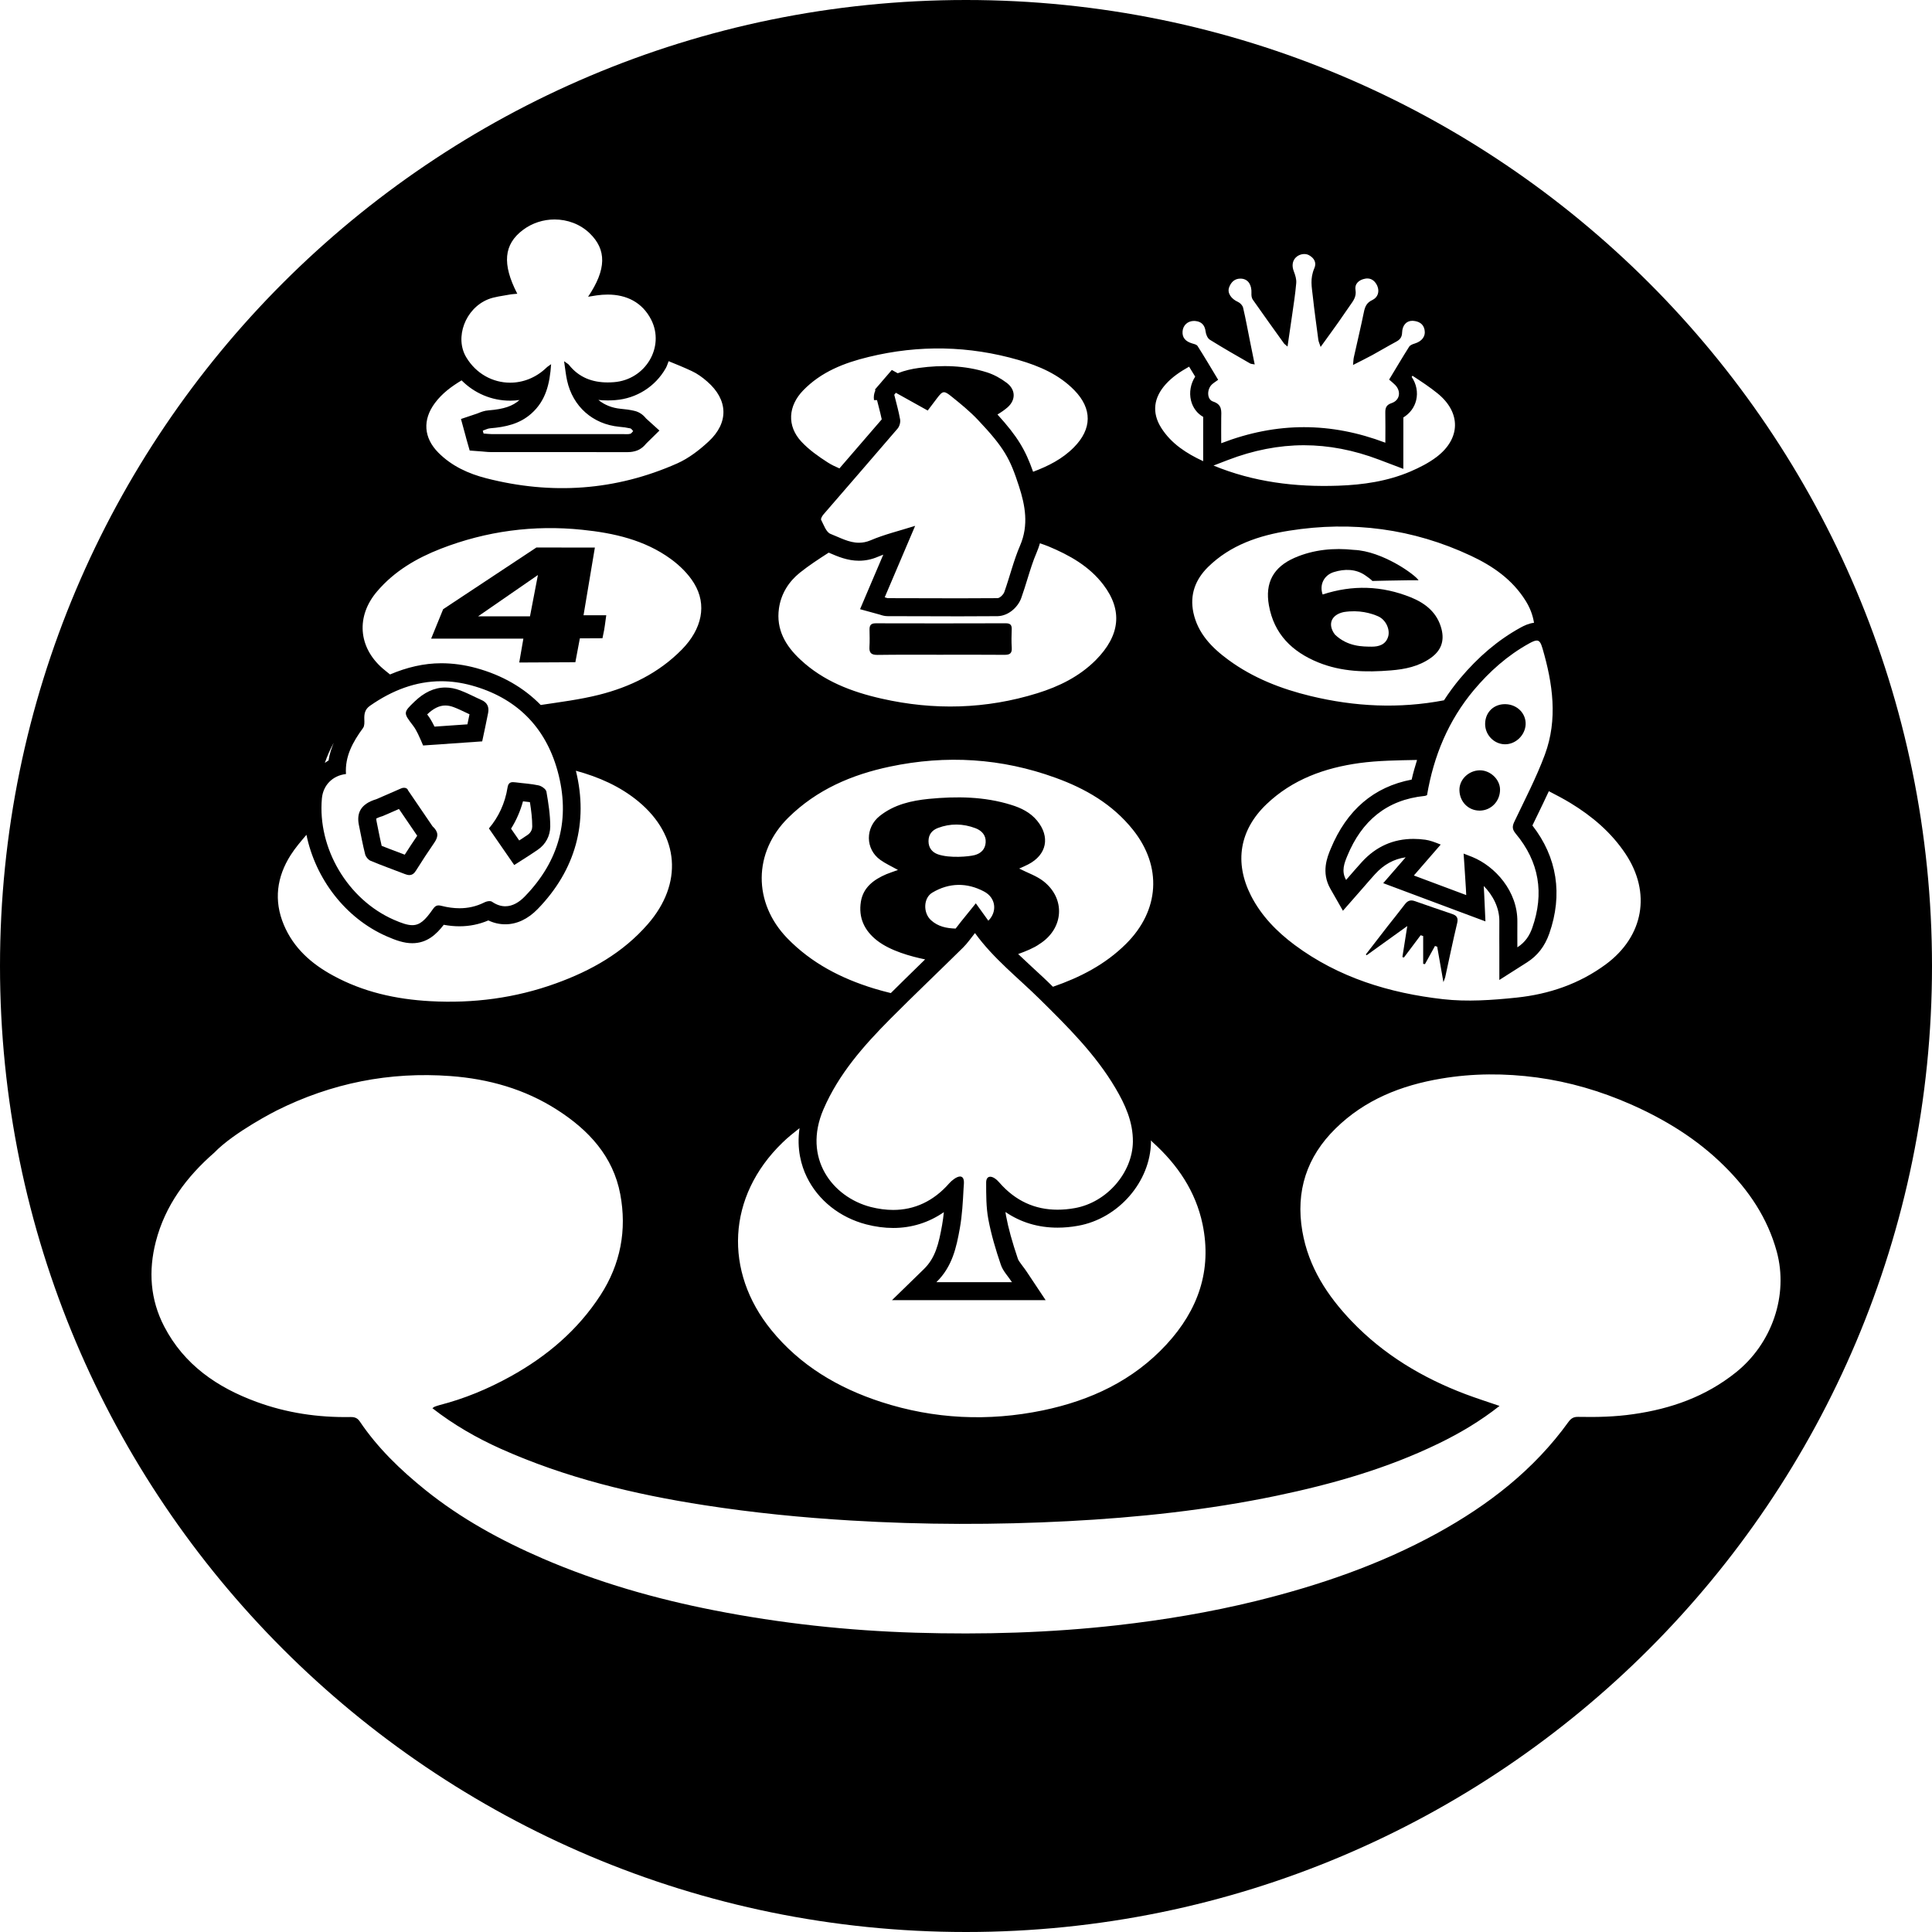 <?xml version="1.0" encoding="iso-8859-1"?>
<!-- Generator: Adobe Illustrator 16.0.0, SVG Export Plug-In . SVG Version: 6.00 Build 0)  -->
<!DOCTYPE svg PUBLIC "-//W3C//DTD SVG 1.1//EN" "http://www.w3.org/Graphics/SVG/1.1/DTD/svg11.dtd">
<svg version="1.1" id="Capa_1" xmlns="http://www.w3.org/2000/svg" xmlns:xlink="http://www.w3.org/1999/xlink" x="0px" y="0px"
	 width="97.75px" height="97.75px" viewBox="0 0 97.75 97.75" style="enable-background:new 0 0 97.75 97.75;" xml:space="preserve"
	>
<g>
	<g>
		<path d="M48.875,0C21.882,0,0,21.883,0,48.875S21.882,97.75,48.875,97.75S97.75,75.867,97.75,48.875S75.868,0,48.875,0z
			 M82.242,43.197c1.314,1.971,0.919,4.174-0.987,5.588c-1.351,0.999-2.886,1.517-4.521,1.689c-1.233,0.129-2.5,0.219-3.725,0.08
			c-2.708-0.308-5.279-1.088-7.509-2.746c-0.903-0.674-1.685-1.472-2.206-2.492c-0.855-1.683-0.58-3.325,0.787-4.629
			c1.314-1.255,2.947-1.837,4.697-2.079c0.964-0.131,1.943-0.138,2.918-0.158c-0.098,0.327-0.199,0.652-0.272,0.994
			c-1.916,0.364-3.286,1.54-4.097,3.502c-0.172,0.413-0.493,1.186-0.016,2.022l0.635,1.112l0.844-0.963l0.251-0.287
			c0.181-0.209,0.354-0.409,0.532-0.604c0.443-0.486,0.951-0.766,1.547-0.85c-0.164,0.189-0.275,0.317-0.275,0.317l-0.861,0.991
			l1.229,0.46l2.649,0.991l1.294,0.483l-0.063-1.379c0,0-0.01-0.211-0.021-0.391c0-0.006,0-0.014,0-0.02
			c0.457,0.464,0.798,1.102,0.787,1.797c-0.002,0.284-0.002,0.567-0.002,0.869l0.002,0.43v1.658l1.398-0.889
			c0.533-0.338,0.902-0.814,1.129-1.458c0.693-1.978,0.397-3.863-0.854-5.469c0.092-0.19,0.181-0.375,0.271-0.559
			c0.188-0.385,0.375-0.778,0.561-1.176c0.371,0.191,0.74,0.385,1.091,0.597C80.557,41.298,81.521,42.116,82.242,43.197z
			 M78.044,32.808c0.519,1.776,0.781,3.586,0.12,5.37c-0.432,1.165-1.012,2.275-1.547,3.4c-0.119,0.247-0.1,0.394,0.074,0.604
			c1.188,1.423,1.445,3.02,0.836,4.758c-0.135,0.383-0.346,0.729-0.756,0.99c0-0.465-0.004-0.877,0-1.286
			c0.021-1.553-1.131-2.816-2.277-3.284c-0.158-0.061-0.443-0.173-0.443-0.173s0.021,0.246,0.032,0.462
			c0.021,0.42,0.062,0.838,0.081,1.259c0.01,0.174,0.02,0.379,0.02,0.379l-2.649-0.991c0,0,0.913-1.052,1.358-1.565
			c-0.287-0.114-0.545-0.214-0.781-0.245c-0.203-0.028-0.402-0.042-0.598-0.042c-1.006,0-1.886,0.374-2.613,1.172
			c-0.262,0.288-0.516,0.585-0.795,0.905c-0.256-0.448-0.086-0.859,0.064-1.224c0.723-1.749,1.977-2.833,3.913-3.027
			c0.047-0.004,0.093-0.03,0.118-0.04c0.336-1.989,1.083-3.779,2.367-5.313c0.789-0.938,1.703-1.755,2.787-2.355
			c0.177-0.098,0.301-0.153,0.395-0.153C77.889,32.407,77.963,32.528,78.044,32.808z M77.186,30.391
			c0.223,0.354,0.365,0.725,0.428,1.119c-0.268,0.031-0.502,0.144-0.701,0.254c-1.115,0.617-2.11,1.457-3.042,2.565
			c-0.293,0.351-0.563,0.72-0.812,1.103c-2.266,0.434-4.513,0.324-6.748-0.216c-1.496-0.362-2.914-0.914-4.162-1.831
			c-0.832-0.611-1.545-1.332-1.771-2.397c-0.188-0.902,0.103-1.666,0.739-2.296c1.139-1.12,2.584-1.6,4.111-1.842
			c3.187-0.507,6.266-0.104,9.194,1.27C75.525,28.636,76.518,29.321,77.186,30.391z M72.686,23.119
			c-0.398,0.303-0.862,0.537-1.326,0.737c-1.16,0.494-2.391,0.674-3.646,0.718c-2.181,0.078-4.303-0.188-6.316-1.019l0.719-0.277
			c1.292-0.498,2.589-0.751,3.855-0.751c1.246,0,2.523,0.244,3.795,0.728l1.235,0.468v-1.321l0.001-0.502
			c0.001-0.271,0.002-0.526,0-0.779c0.327-0.198,0.561-0.507,0.648-0.872c0.097-0.399,0.014-0.822-0.226-1.176
			c0.013-0.021,0.025-0.041,0.038-0.063c0.439,0.287,0.872,0.57,1.27,0.893C73.928,20.871,73.906,22.191,72.686,23.119z
			 M60.408,16.238c0.019,0,0.035,0,0.055,0.002c0.321,0.025,0.495,0.202,0.536,0.537c0.017,0.145,0.097,0.335,0.208,0.408
			c0.668,0.417,1.354,0.809,2.038,1.201c0.047,0.03,0.116,0.029,0.237,0.053c-0.082-0.41-0.159-0.778-0.233-1.148
			c-0.117-0.573-0.218-1.149-0.353-1.718c-0.024-0.116-0.148-0.247-0.258-0.296c-0.345-0.152-0.557-0.454-0.449-0.741
			c0.097-0.262,0.281-0.439,0.564-0.439c0.023,0,0.049,0.001,0.075,0.003c0.333,0.035,0.509,0.322,0.489,0.736
			c-0.006,0.107,0.007,0.237,0.066,0.321c0.518,0.741,1.047,1.474,1.572,2.207c0.034,0.049,0.09,0.083,0.188,0.17
			c0.08-0.552,0.155-1.051,0.226-1.549c0.079-0.553,0.167-1.105,0.214-1.661c0.016-0.192-0.041-0.381-0.12-0.591
			c-0.219-0.56,0.177-0.88,0.528-0.88c0.097,0,0.189,0.024,0.266,0.075c0.248,0.146,0.359,0.374,0.244,0.638
			c-0.232,0.542-0.129,0.957-0.078,1.435c0.078,0.73,0.184,1.46,0.278,2.189c0.011,0.093,0.058,0.184,0.116,0.363
			c0.332-0.461,0.621-0.854,0.902-1.252c0.198-0.279,0.387-0.567,0.586-0.847c0.168-0.238,0.332-0.444,0.277-0.786
			c-0.05-0.313,0.178-0.516,0.498-0.57c0.035-0.007,0.068-0.009,0.102-0.009c0.243,0,0.407,0.166,0.5,0.371
			c0.125,0.287,0.037,0.586-0.25,0.721c-0.287,0.133-0.371,0.336-0.427,0.614c-0.155,0.759-0.336,1.51-0.504,2.269
			c-0.024,0.095-0.024,0.198-0.044,0.402c0.367-0.189,0.675-0.337,0.977-0.502c0.399-0.219,0.791-0.455,1.194-0.67
			c0.198-0.104,0.306-0.227,0.312-0.47c0.012-0.367,0.218-0.593,0.516-0.593c0.012,0,0.025,0,0.039,0.002
			c0.279,0.02,0.521,0.141,0.581,0.452c0.063,0.332-0.13,0.583-0.494,0.695c-0.103,0.031-0.231,0.079-0.285,0.161
			c-0.346,0.547-0.674,1.104-1.014,1.665c0.12,0.105,0.222,0.184,0.306,0.271c0.312,0.323,0.241,0.775-0.179,0.918
			c-0.267,0.089-0.323,0.235-0.32,0.477c0.011,0.482,0.002,0.964,0.002,1.527c-1.379-0.522-2.747-0.786-4.118-0.786
			c-1.388,0-2.777,0.271-4.186,0.813c0-0.453-0.005-0.861,0-1.268c0.004-0.352,0.068-0.684-0.413-0.842
			c-0.312-0.101-0.319-0.604-0.069-0.854c0.08-0.08,0.182-0.137,0.327-0.246c-0.354-0.588-0.688-1.155-1.042-1.71
			c-0.05-0.078-0.191-0.105-0.295-0.137c-0.302-0.094-0.49-0.277-0.464-0.605C59.857,16.453,60.096,16.238,60.408,16.238z
			 M58.986,19.434c0.328-0.363,0.716-0.623,1.176-0.883c0.104,0.168,0.206,0.334,0.309,0.505c-0.228,0.348-0.312,0.793-0.213,1.203
			c0.088,0.364,0.312,0.663,0.618,0.833v0.057c-0.003,0.275-0.002,0.547-0.001,0.833v0.447v0.905
			c-0.003-0.001-0.004-0.002-0.006-0.003c-0.833-0.388-1.607-0.878-2.119-1.688C58.262,20.867,58.376,20.107,58.986,19.434z
			 M40.633,19.756c0.916-0.947,2.083-1.397,3.316-1.696c2.541-0.62,5.078-0.571,7.59,0.155c1.042,0.303,2.036,0.729,2.818,1.529
			c0.912,0.935,0.898,1.958-0.021,2.887c-0.586,0.594-1.303,0.952-2.066,1.238c-0.389-1.104-0.781-1.775-1.803-2.898
			c0.182-0.109,0.357-0.227,0.516-0.366c0.424-0.379,0.404-0.899-0.053-1.239c-0.297-0.225-0.645-0.416-0.998-0.528
			c-1.121-0.354-2.273-0.38-3.43-0.224c-0.374,0.05-0.737,0.134-1.082,0.27l-0.298-0.166l-0.484,0.561l-0.058,0.069l-0.305,0.353
			l0.011,0.061c-0.063,0.141-0.092,0.298-0.066,0.482c0.054,0,0.101,0,0.153,0c0.028,0.113,0.057,0.226,0.086,0.338
			c0.057,0.221,0.111,0.432,0.153,0.636c-0.712,0.831-1.427,1.657-2.141,2.481c-0.207-0.09-0.407-0.183-0.591-0.302
			c-0.475-0.304-0.949-0.64-1.332-1.05C39.803,21.547,39.876,20.539,40.633,19.756z M44.051,27.336
			c-0.208,0.088-0.403,0.124-0.591,0.124c-0.515,0-0.973-0.266-1.439-0.447c-0.221-0.085-0.342-0.455-0.475-0.71
			c-0.032-0.059,0.059-0.207,0.125-0.283c1.246-1.445,2.501-2.883,3.742-4.334c0.096-0.111,0.154-0.317,0.129-0.461
			c-0.073-0.423-0.195-0.835-0.297-1.253c0.026-0.031,0.053-0.065,0.082-0.098c0.519,0.288,1.041,0.579,1.611,0.897
			c0.146-0.194,0.304-0.402,0.464-0.613c0.159-0.21,0.249-0.313,0.359-0.313c0.091,0,0.197,0.068,0.368,0.206
			c0.466,0.373,0.934,0.755,1.344,1.187c1.354,1.432,1.633,1.981,2.078,3.35c0.32,0.982,0.506,1.979,0.061,3.013
			c-0.326,0.755-0.52,1.571-0.797,2.35c-0.045,0.129-0.225,0.31-0.344,0.313c-0.65,0.006-1.3,0.008-1.95,0.008
			c-1.2,0-2.399-0.007-3.601-0.008c-0.036,0-0.07-0.02-0.157-0.044c0.499-1.176,0.996-2.34,1.539-3.614
			C45.49,26.862,44.746,27.039,44.051,27.336z M39.412,30.778c0.107-0.744,0.5-1.356,1.059-1.804
			c0.459-0.367,0.957-0.691,1.457-1.013c0.018,0.007,0.036,0.014,0.053,0.022c0.399,0.172,0.895,0.387,1.479,0.387
			c0.323,0,0.642-0.065,0.948-0.196c0.092-0.04,0.186-0.077,0.282-0.112l-0.768,1.801l-0.407,0.959l1.004,0.276
			c0.102,0.034,0.228,0.077,0.399,0.077l1.632,0.003c0.656,0.003,1.313,0.005,1.969,0.005c0.653,0,1.305-0.002,1.958-0.008
			c0.578-0.018,1.043-0.488,1.195-0.923c0.112-0.313,0.212-0.637,0.312-0.96c0.146-0.472,0.283-0.917,0.463-1.331
			c0.068-0.159,0.123-0.317,0.169-0.474c0.142,0.051,0.286,0.096,0.425,0.154c1.066,0.445,2.064,0.999,2.782,1.941
			c0.985,1.292,0.856,2.566-0.382,3.815c-0.828,0.83-1.856,1.335-2.955,1.676c-2.598,0.807-5.234,0.875-7.882,0.274
			c-1.516-0.342-2.951-0.89-4.107-1.973C39.755,32.686,39.257,31.856,39.412,30.778z M39.887,41.367
			c1.441-1.418,3.205-2.173,5.144-2.581c2.844-0.599,5.642-0.427,8.374,0.566c1.511,0.546,2.883,1.338,3.912,2.624
			c1.494,1.865,1.353,4.09-0.344,5.777c-1.054,1.049-2.324,1.698-3.699,2.173c-0.34-0.339-0.695-0.665-1.051-0.992
			c-0.242-0.224-0.478-0.443-0.709-0.664c0.375-0.134,0.81-0.312,1.069-0.5c1.251-0.783,1.34-2.311,0.202-3.191
			c-0.344-0.266-0.781-0.411-1.219-0.634c0.158-0.071,0.31-0.133,0.455-0.21c0.943-0.486,1.125-1.395,0.451-2.214
			c-0.345-0.419-0.812-0.645-1.312-0.799c-1.364-0.425-2.762-0.438-4.161-0.303c-0.887,0.089-1.759,0.284-2.489,0.865
			c-0.739,0.586-0.735,1.675,0.029,2.222c0.266,0.191,0.572,0.328,0.894,0.511c-0.229,0.083-0.411,0.14-0.585,0.212
			c-0.636,0.271-1.173,0.666-1.291,1.39c-0.13,0.809,0.172,1.465,0.825,1.972c0.675,0.522,1.706,0.802,2.424,0.95
			c-0.085,0.083-0.171,0.168-0.257,0.252c-0.496,0.48-0.986,0.967-1.478,1.452c-0.293-0.073-0.581-0.147-0.864-0.235
			c-1.652-0.509-3.146-1.277-4.372-2.537C38.091,45.674,38.105,43.121,39.887,41.367z M50.004,61.684
			c0.146,0.78,0.377,1.555,0.635,2.31c0.102,0.309,0.356,0.567,0.563,0.879c-1.265,0-2.5,0-3.827,0
			c0.807-0.785,1.014-1.757,1.188-2.728c0.118-0.662,0.154-1.34,0.189-2.012c0.007-0.191,0.074-0.504-0.099-0.59
			c-0.024-0.012-0.05-0.018-0.078-0.018c-0.178,0-0.433,0.213-0.544,0.34c-0.803,0.917-1.769,1.352-2.84,1.352
			c-0.368,0-0.748-0.051-1.139-0.15c-1.937-0.504-3.454-2.471-2.388-4.943c0.773-1.792,2.032-3.214,3.38-4.573
			c1.212-1.217,2.46-2.401,3.684-3.61c0.223-0.219,0.401-0.485,0.601-0.733c0.935,1.296,2.188,2.266,3.304,3.37
			c1.395,1.378,2.789,2.76,3.797,4.463c0.495,0.837,0.898,1.714,0.889,2.728c-0.021,1.56-1.312,3.065-2.936,3.355
			c-0.301,0.055-0.595,0.081-0.879,0.081c-1.132,0-2.126-0.437-2.943-1.376c-0.066-0.075-0.139-0.148-0.223-0.204
			c-0.087-0.06-0.168-0.088-0.236-0.088c-0.125,0-0.207,0.097-0.207,0.29C49.896,60.443,49.891,61.076,50.004,61.684z
			 M47.171,45.162c0.854-0.508,1.751-0.515,2.617-0.056c0.612,0.322,0.67,1.031,0.217,1.477l-0.633-0.879l-0.75,0.928
			c-0.068,0.085-0.135,0.171-0.201,0.259c-0.024,0.031-0.047,0.061-0.07,0.09c-0.455-0.012-0.889-0.098-1.245-0.422
			C46.695,46.188,46.716,45.432,47.171,45.162z M46.978,42.555c0.002-0.339,0.184-0.553,0.477-0.664
			c0.63-0.238,1.269-0.226,1.896,0.011c0.316,0.12,0.541,0.353,0.519,0.719c-0.021,0.342-0.233,0.558-0.558,0.643
			c-0.279,0.075-1.26,0.17-1.86-0.04C47.162,43.121,46.977,42.896,46.978,42.555z M39.585,57.816
			c0.272-0.266,0.569-0.502,0.868-0.737c-0.153,1.051,0.086,1.897,0.371,2.479c0.573,1.172,1.666,2.041,3,2.389
			c0.467,0.121,0.927,0.182,1.368,0.182c0.933,0,1.802-0.273,2.563-0.8c-0.023,0.222-0.051,0.44-0.09,0.657
			c-0.17,0.941-0.335,1.656-0.927,2.23l-1.607,1.565h2.244h3.827h1.702l-0.943-1.417c-0.074-0.112-0.154-0.221-0.234-0.324
			c-0.088-0.118-0.199-0.268-0.222-0.335c-0.3-0.886-0.485-1.558-0.604-2.19c-0.012-0.064-0.021-0.13-0.031-0.195
			c0.77,0.525,1.652,0.793,2.637,0.793c0.335,0,0.686-0.031,1.041-0.096c2.041-0.365,3.66-2.229,3.686-4.242
			c0-0.027-0.008-0.051-0.008-0.077c0.035,0.032,0.066,0.069,0.104,0.101c1.246,1.125,2.165,2.473,2.514,4.141
			c0.487,2.347-0.234,4.353-1.82,6.076c-1.693,1.838-3.854,2.842-6.258,3.342c-2.759,0.57-5.502,0.445-8.185-0.426
			c-2.177-0.709-4.098-1.842-5.563-3.646C36.619,64.328,36.778,60.537,39.585,57.816z M24.69,15.146
			c0.334-0.136,0.711-0.168,1.071-0.238c0.13-0.026,0.262-0.031,0.412-0.046c-0.78-1.507-0.684-2.5,0.285-3.228
			c0.472-0.355,1.038-0.53,1.6-0.53c0.649,0,1.291,0.233,1.77,0.692c0.872,0.836,0.859,1.834-0.073,3.218
			c0.168-0.028,0.3-0.05,0.432-0.069c0.19-0.027,0.378-0.041,0.56-0.041c0.945,0,1.747,0.386,2.198,1.267
			c0.704,1.376-0.28,3.044-1.885,3.165c-0.105,0.008-0.208,0.013-0.311,0.013c-0.765,0-1.452-0.239-1.969-0.896
			c-0.034-0.042-0.092-0.066-0.24-0.177c0.061,0.398,0.088,0.692,0.152,0.978c0.29,1.316,1.302,2.209,2.635,2.338
			c0.189,0.015,0.379,0.041,0.565,0.082c0.056,0.012,0.096,0.091,0.144,0.137c-0.048,0.047-0.09,0.123-0.146,0.137
			c-0.054,0.016-0.111,0.019-0.168,0.019c-0.045,0-0.092-0.002-0.137-0.002c-2.239,0-4.479,0-6.72-0.002
			c-0.134,0-0.267-0.02-0.399-0.029c-0.013-0.047-0.025-0.095-0.038-0.145c0.127-0.042,0.248-0.112,0.377-0.12
			c0.762-0.062,1.486-0.215,2.079-0.745c0.734-0.651,0.934-1.509,1-2.498c-0.112,0.083-0.182,0.122-0.236,0.176
			c-0.531,0.512-1.188,0.76-1.837,0.76c-0.87,0-1.721-0.445-2.225-1.292C22.997,17.079,23.535,15.617,24.69,15.146z M22.004,20.392
			c0.364-0.491,0.839-0.839,1.35-1.147c0.65,0.653,1.521,1.027,2.458,1.027c0.159,0,0.315-0.011,0.47-0.032
			c-0.001,0.001-0.001,0.002-0.002,0.003c-0.345,0.307-0.792,0.457-1.547,0.518c-0.219,0.012-0.408,0.089-0.532,0.14l-0.063,0.024
			l-0.815,0.274l0.226,0.829l0.014,0.051l0.026,0.103l0.175,0.613l0.636,0.048l0.109,0.01c0.119,0.012,0.237,0.021,0.357,0.021
			c2.24,0.001,4.48,0.001,6.718,0.001l0.047,0.001l0.09,0.001c0.096,0,0.243-0.005,0.408-0.05c0.313-0.079,0.497-0.303,0.566-0.386
			l0.669-0.657l-0.674-0.61c-0.09-0.111-0.281-0.324-0.617-0.393c-0.2-0.045-0.432-0.079-0.675-0.099
			c-0.437-0.042-0.819-0.198-1.123-0.448c0.152,0.017,0.309,0.025,0.471,0.025c0.125,0,0.252-0.005,0.381-0.015
			c1.078-0.081,2.036-0.688,2.561-1.623c0.062-0.11,0.094-0.23,0.141-0.347c0.396,0.16,0.788,0.32,1.168,0.498
			c0.285,0.131,0.55,0.325,0.786,0.533c1.058,0.919,1.102,2.078,0.068,3.033c-0.468,0.434-1.004,0.848-1.585,1.107
			c-3.125,1.385-6.361,1.599-9.665,0.752c-0.902-0.232-1.748-0.615-2.425-1.298C21.435,22.15,21.37,21.244,22.004,20.392z
			 M19.074,29.928c0.872-1.026,1.993-1.683,3.225-2.164c2.306-0.896,4.709-1.215,7.161-0.96c1.589,0.163,3.157,0.512,4.483,1.48
			c0.451,0.329,0.882,0.751,1.171,1.224c0.671,1.092,0.4,2.32-0.614,3.354c-1.171,1.191-2.621,1.897-4.204,2.294
			c-0.962,0.241-1.953,0.364-2.938,0.513c-0.852-0.873-1.948-1.509-3.271-1.871c-0.589-0.16-1.182-0.241-1.762-0.241
			c-0.874,0-1.739,0.204-2.591,0.567c-0.127-0.104-0.251-0.198-0.377-0.308C18.122,32.742,18.01,31.178,19.074,29.928z
			 M16.885,37.582c-0.117,0.281-0.214,0.576-0.261,0.896c-0.069,0.033-0.125,0.084-0.189,0.124
			C16.555,38.248,16.706,37.908,16.885,37.582z M16.286,40.398c0.06-0.663,0.534-1.158,1.219-1.236
			c-0.06-0.9,0.352-1.632,0.865-2.332c0.076-0.104,0.069-0.285,0.063-0.429c-0.011-0.281,0.027-0.512,0.288-0.693
			c1.127-0.787,2.322-1.241,3.604-1.241c0.494,0,1,0.068,1.521,0.209c2.258,0.618,3.742,2.081,4.363,4.323
			c0.666,2.412,0.1,4.554-1.662,6.363c-0.274,0.282-0.608,0.491-0.981,0.491c-0.214,0-0.441-0.069-0.677-0.232
			c-0.029-0.02-0.071-0.029-0.119-0.029c-0.088,0-0.195,0.029-0.268,0.068c-0.41,0.205-0.828,0.293-1.253,0.293
			c-0.298,0-0.601-0.043-0.905-0.12c-0.058-0.015-0.109-0.024-0.156-0.024c-0.105,0-0.187,0.046-0.28,0.181
			c-0.398,0.572-0.663,0.819-1.049,0.819c-0.242,0-0.533-0.099-0.934-0.274C17.595,45.512,16.061,42.923,16.286,40.398z
			 M14.707,43.262c0.232-0.364,0.516-0.694,0.798-1.025c0.452,2.214,1.965,4.217,4.052,5.133c0.479,0.21,0.884,0.352,1.3,0.352
			c0.742,0,1.219-0.442,1.594-0.932c0.274,0.051,0.541,0.076,0.796,0.076c0.511,0,1.001-0.1,1.461-0.297
			c0.275,0.131,0.563,0.196,0.857,0.196c0.583,0,1.147-0.266,1.635-0.768c1.921-1.974,2.581-4.391,1.937-7.001
			c1.15,0.314,2.23,0.783,3.164,1.555c2.082,1.728,2.258,4.155,0.481,6.2c-1.267,1.458-2.882,2.364-4.662,3.006
			c-2.051,0.742-4.174,1.017-6.348,0.898c-1.738-0.095-3.405-0.464-4.938-1.306c-1.083-0.591-1.981-1.384-2.474-2.557
			C13.842,45.557,14.005,44.365,14.707,43.262z M87.823,69.441c-1.523,1.218-3.274,1.838-5.183,2.109
			c-0.926,0.135-1.852,0.156-2.781,0.137c-0.225-0.006-0.359,0.06-0.5,0.252c-1.748,2.428-4.049,4.207-6.646,5.635
			c-2.902,1.594-6.003,2.652-9.207,3.439c-2.298,0.562-4.629,0.95-6.98,1.217c-3.393,0.383-6.801,0.479-10.213,0.377
			c-3.422-0.104-6.82-0.472-10.182-1.133c-2.973-0.582-5.877-1.414-8.661-2.615c-2.125-0.918-4.152-2.025-5.961-3.482
			c-1.25-1.008-2.402-2.117-3.305-3.457c-0.121-0.181-0.267-0.229-0.476-0.225c-1.629,0.029-3.222-0.205-4.752-0.768
			c-1.989-0.73-3.66-1.875-4.666-3.81c-0.711-1.366-0.807-2.817-0.426-4.298c0.473-1.834,1.554-3.276,2.959-4.502
			c1.006-1.045,3.143-2.125,3.143-2.125c2.78-1.393,5.724-1.978,8.811-1.748c1.92,0.143,3.751,0.654,5.393,1.709
			c1.595,1.021,2.834,2.354,3.193,4.271c0.339,1.811,0.016,3.535-1.003,5.107c-1.151,1.773-2.71,3.091-4.544,4.107
			c-1.14,0.631-2.332,1.129-3.594,1.452c-0.086,0.023-0.171,0.054-0.256,0.084c-0.034,0.015-0.063,0.044-0.108,0.075
			c1.078,0.84,2.234,1.502,3.449,2.048c3.295,1.476,6.77,2.312,10.323,2.86c2.452,0.38,4.917,0.626,7.394,0.773
			c3.664,0.221,7.33,0.225,10.993,0.034c3.545-0.185,7.069-0.561,10.55-1.286c2.833-0.592,5.6-1.379,8.211-2.649
			c1.072-0.521,2.098-1.127,3.071-1.896c-0.611-0.21-1.183-0.391-1.742-0.603c-2.164-0.821-4.114-1.989-5.726-3.668
			c-1.238-1.293-2.196-2.75-2.508-4.562c-0.351-2.035,0.226-3.777,1.683-5.205c1.479-1.453,3.315-2.182,5.337-2.522
			c1.619-0.274,3.232-0.273,4.847-0.058c1.642,0.223,3.224,0.688,4.739,1.354c1.754,0.774,3.37,1.764,4.742,3.127
			c1.242,1.229,2.189,2.628,2.654,4.329C90.496,65.533,89.658,67.975,87.823,69.441z"/>
		<path d="M73.471,46.243c-0.625-0.215-1.253-0.423-1.873-0.646c-0.234-0.087-0.384-0.024-0.523,0.162
			c-0.284,0.375-0.58,0.739-0.871,1.109c-0.368,0.474-0.732,0.949-1.1,1.423c0.016,0.014,0.029,0.025,0.043,0.039
			c0.654-0.471,1.31-0.941,2.055-1.477c-0.096,0.6-0.172,1.087-0.248,1.571c0.025,0.006,0.054,0.014,0.079,0.02
			c0.282-0.373,0.563-0.75,0.845-1.126c0.042,0.014,0.084,0.027,0.128,0.041c0,0.469,0,0.938,0,1.408
			c0.03,0.004,0.06,0.006,0.091,0.012c0.17-0.307,0.338-0.612,0.506-0.918c0.039,0.013,0.075,0.026,0.112,0.037
			c0.101,0.569,0.201,1.142,0.315,1.793c0.049-0.133,0.076-0.187,0.089-0.241c0.202-0.919,0.389-1.836,0.608-2.75
			C73.791,46.429,73.693,46.318,73.471,46.243z"/>
		<path d="M44.393,33.135c1.056-0.015,2.111-0.008,3.169-0.008c1.082,0,2.167-0.006,3.249,0.004c0.271,0.004,0.4-0.064,0.379-0.363
			c-0.021-0.305-0.013-0.612-0.002-0.918c0.011-0.228-0.07-0.317-0.307-0.315c-2.193,0.007-4.385,0.007-6.578,0.001
			c-0.24-0.001-0.314,0.105-0.309,0.324c0.005,0.292,0.014,0.587-0.004,0.881C43.972,33.042,44.096,33.137,44.393,33.135z"/>
		<path d="M74.878,38.974c-0.003,0-0.007,0-0.011,0c-0.565,0.009-1.038,0.47-1.027,1.003c0.01,0.591,0.453,1.036,1.02,1.036
			c0.008,0,0.014,0,0.021,0c0.57-0.011,1.02-0.483,1.014-1.07C75.889,39.433,75.406,38.974,74.878,38.974z"/>
		<path d="M76.186,35.628c-0.015,0-0.027-0.001-0.041-0.001c-0.564,0-0.985,0.398-1.004,0.966c-0.02,0.559,0.42,1.039,0.969,1.063
			c0.013,0.001,0.027,0.001,0.041,0.001c0.539,0,1.016-0.459,1.039-1.009C77.21,36.099,76.77,35.65,76.186,35.628z"/>
		<path d="M21.149,37.135c0.11,0.227,0.204,0.457,0.258,0.583c1.009-0.069,1.954-0.136,2.99-0.208c0.092-0.447,0.205-0.941,0.3-1.44
			c0.057-0.294-0.04-0.523-0.331-0.651c-0.36-0.16-0.71-0.349-1.079-0.488c-0.263-0.1-0.515-0.146-0.757-0.146
			c-0.574,0-1.089,0.263-1.55,0.706c-0.588,0.563-0.576,0.574-0.082,1.221C20.998,36.842,21.079,36.99,21.149,37.135z M22.53,35.695
			c0.138,0,0.28,0.028,0.436,0.088c0.199,0.075,0.405,0.173,0.622,0.277c0.056,0.026,0.111,0.053,0.167,0.079
			c-0.035,0.172-0.07,0.342-0.106,0.509c-0.563,0.039-1.11,0.078-1.666,0.116c-0.004-0.009-0.008-0.017-0.012-0.026
			c-0.076-0.152-0.189-0.373-0.348-0.58c-0.002-0.004-0.006-0.008-0.01-0.013C21.929,35.842,22.228,35.695,22.53,35.695z"/>
		<path d="M27.213,42.99c0.405-0.278,0.622-0.707,0.627-1.17c0.001-0.592-0.093-1.185-0.194-1.769
			c-0.024-0.126-0.241-0.28-0.394-0.314c-0.382-0.083-0.778-0.103-1.167-0.154c-0.045-0.007-0.088-0.01-0.127-0.01
			c-0.146,0-0.244,0.055-0.278,0.268c-0.125,0.795-0.457,1.503-0.943,2.073c0.415,0.599,0.814,1.176,1.28,1.852
			C26.37,43.538,26.799,43.277,27.213,42.99z M26.461,40.543c0.121,0.013,0.237,0.025,0.35,0.041
			c0.067,0.419,0.118,0.832,0.118,1.233c-0.001,0.117-0.043,0.292-0.232,0.423c-0.143,0.099-0.286,0.193-0.427,0.284
			c-0.141-0.203-0.277-0.401-0.413-0.597C26.124,41.501,26.327,41.035,26.461,40.543z"/>
		<path d="M18.753,43.553c0.574,0.241,1.161,0.447,1.739,0.673c0.079,0.031,0.151,0.048,0.217,0.048
			c0.131,0,0.238-0.066,0.333-0.219c0.302-0.482,0.615-0.959,0.939-1.43c0.214-0.313,0.2-0.545-0.097-0.818l-1.246-1.83
			c-0.02-0.078-0.103-0.119-0.197-0.119c-0.051,0-0.104,0.011-0.153,0.035l-1.25,0.544c-0.8,0.239-1.004,0.71-0.878,1.313
			c0.102,0.494,0.192,0.993,0.317,1.482C18.511,43.357,18.634,43.506,18.753,43.553z M19.04,41.412
			C19.04,41.412,19.04,41.413,19.04,41.412c0.011,0.001,0.091-0.052,0.26-0.103l0.053-0.016l0.05-0.021l0.783-0.341l0.923,1.354
			c-0.219,0.323-0.429,0.641-0.631,0.958c-0.102-0.039-0.203-0.078-0.305-0.116c-0.289-0.108-0.577-0.216-0.863-0.332
			c-0.065-0.276-0.121-0.559-0.178-0.841l-0.078-0.39C19.03,41.455,19.04,41.412,19.04,41.412z"/>
		<path d="M64.201,30.628c0.257,1.455,1.177,2.349,2.492,2.885c1.184,0.483,2.426,0.509,3.676,0.406
			c0.716-0.057,1.406-0.198,2.013-0.624c0.519-0.366,0.707-0.842,0.554-1.458c-0.209-0.832-0.805-1.31-1.549-1.612
			c-1.467-0.593-2.959-0.642-4.468-0.146c-0.172-0.491,0.065-0.979,0.569-1.135c0.547-0.17,1.113-0.16,1.58,0.161
			c0.349,0.24,0.363,0.289,0.363,0.289s1.424-0.034,1.78-0.034c0.208,0,0.293,0,0.562,0c-0.172-0.283-1.834-1.48-3.271-1.538
			c-1.015-0.11-2.037-0.018-2.993,0.396C64.423,28.689,63.996,29.489,64.201,30.628z M67.988,30.967
			c0.783-0.123,1.387,0.062,1.74,0.216c0.391,0.174,0.606,0.659,0.51,1.013c-0.118,0.426-0.486,0.525-0.84,0.522
			c-0.438-0.005-1.211,0.011-1.859-0.614C67.154,31.59,67.355,31.101,67.988,30.967z"/>
		<path d="M26.271,33.52l2.839-0.014l0.228-1.208l1.144-0.006l0.036-0.177c0.072-0.303,0.101-0.617,0.156-0.987
			c-0.408,0-0.766,0-1.15,0l0.574-3.425l-2.961-0.001l-4.716,3.121l-0.607,1.489c0,0,3.105,0,4.666,0
			C26.404,32.746,26.341,33.114,26.271,33.52z M24.19,31.183l3.026-2.09l-0.401,2.09H24.19z"/>
	</g>
</g>
<g>
</g>
<g>
</g>
<g>
</g>
<g>
</g>
<g>
</g>
<g>
</g>
<g>
</g>
<g>
</g>
<g>
</g>
<g>
</g>
<g>
</g>
<g>
</g>
<g>
</g>
<g>
</g>
<g>
</g>
</svg>

